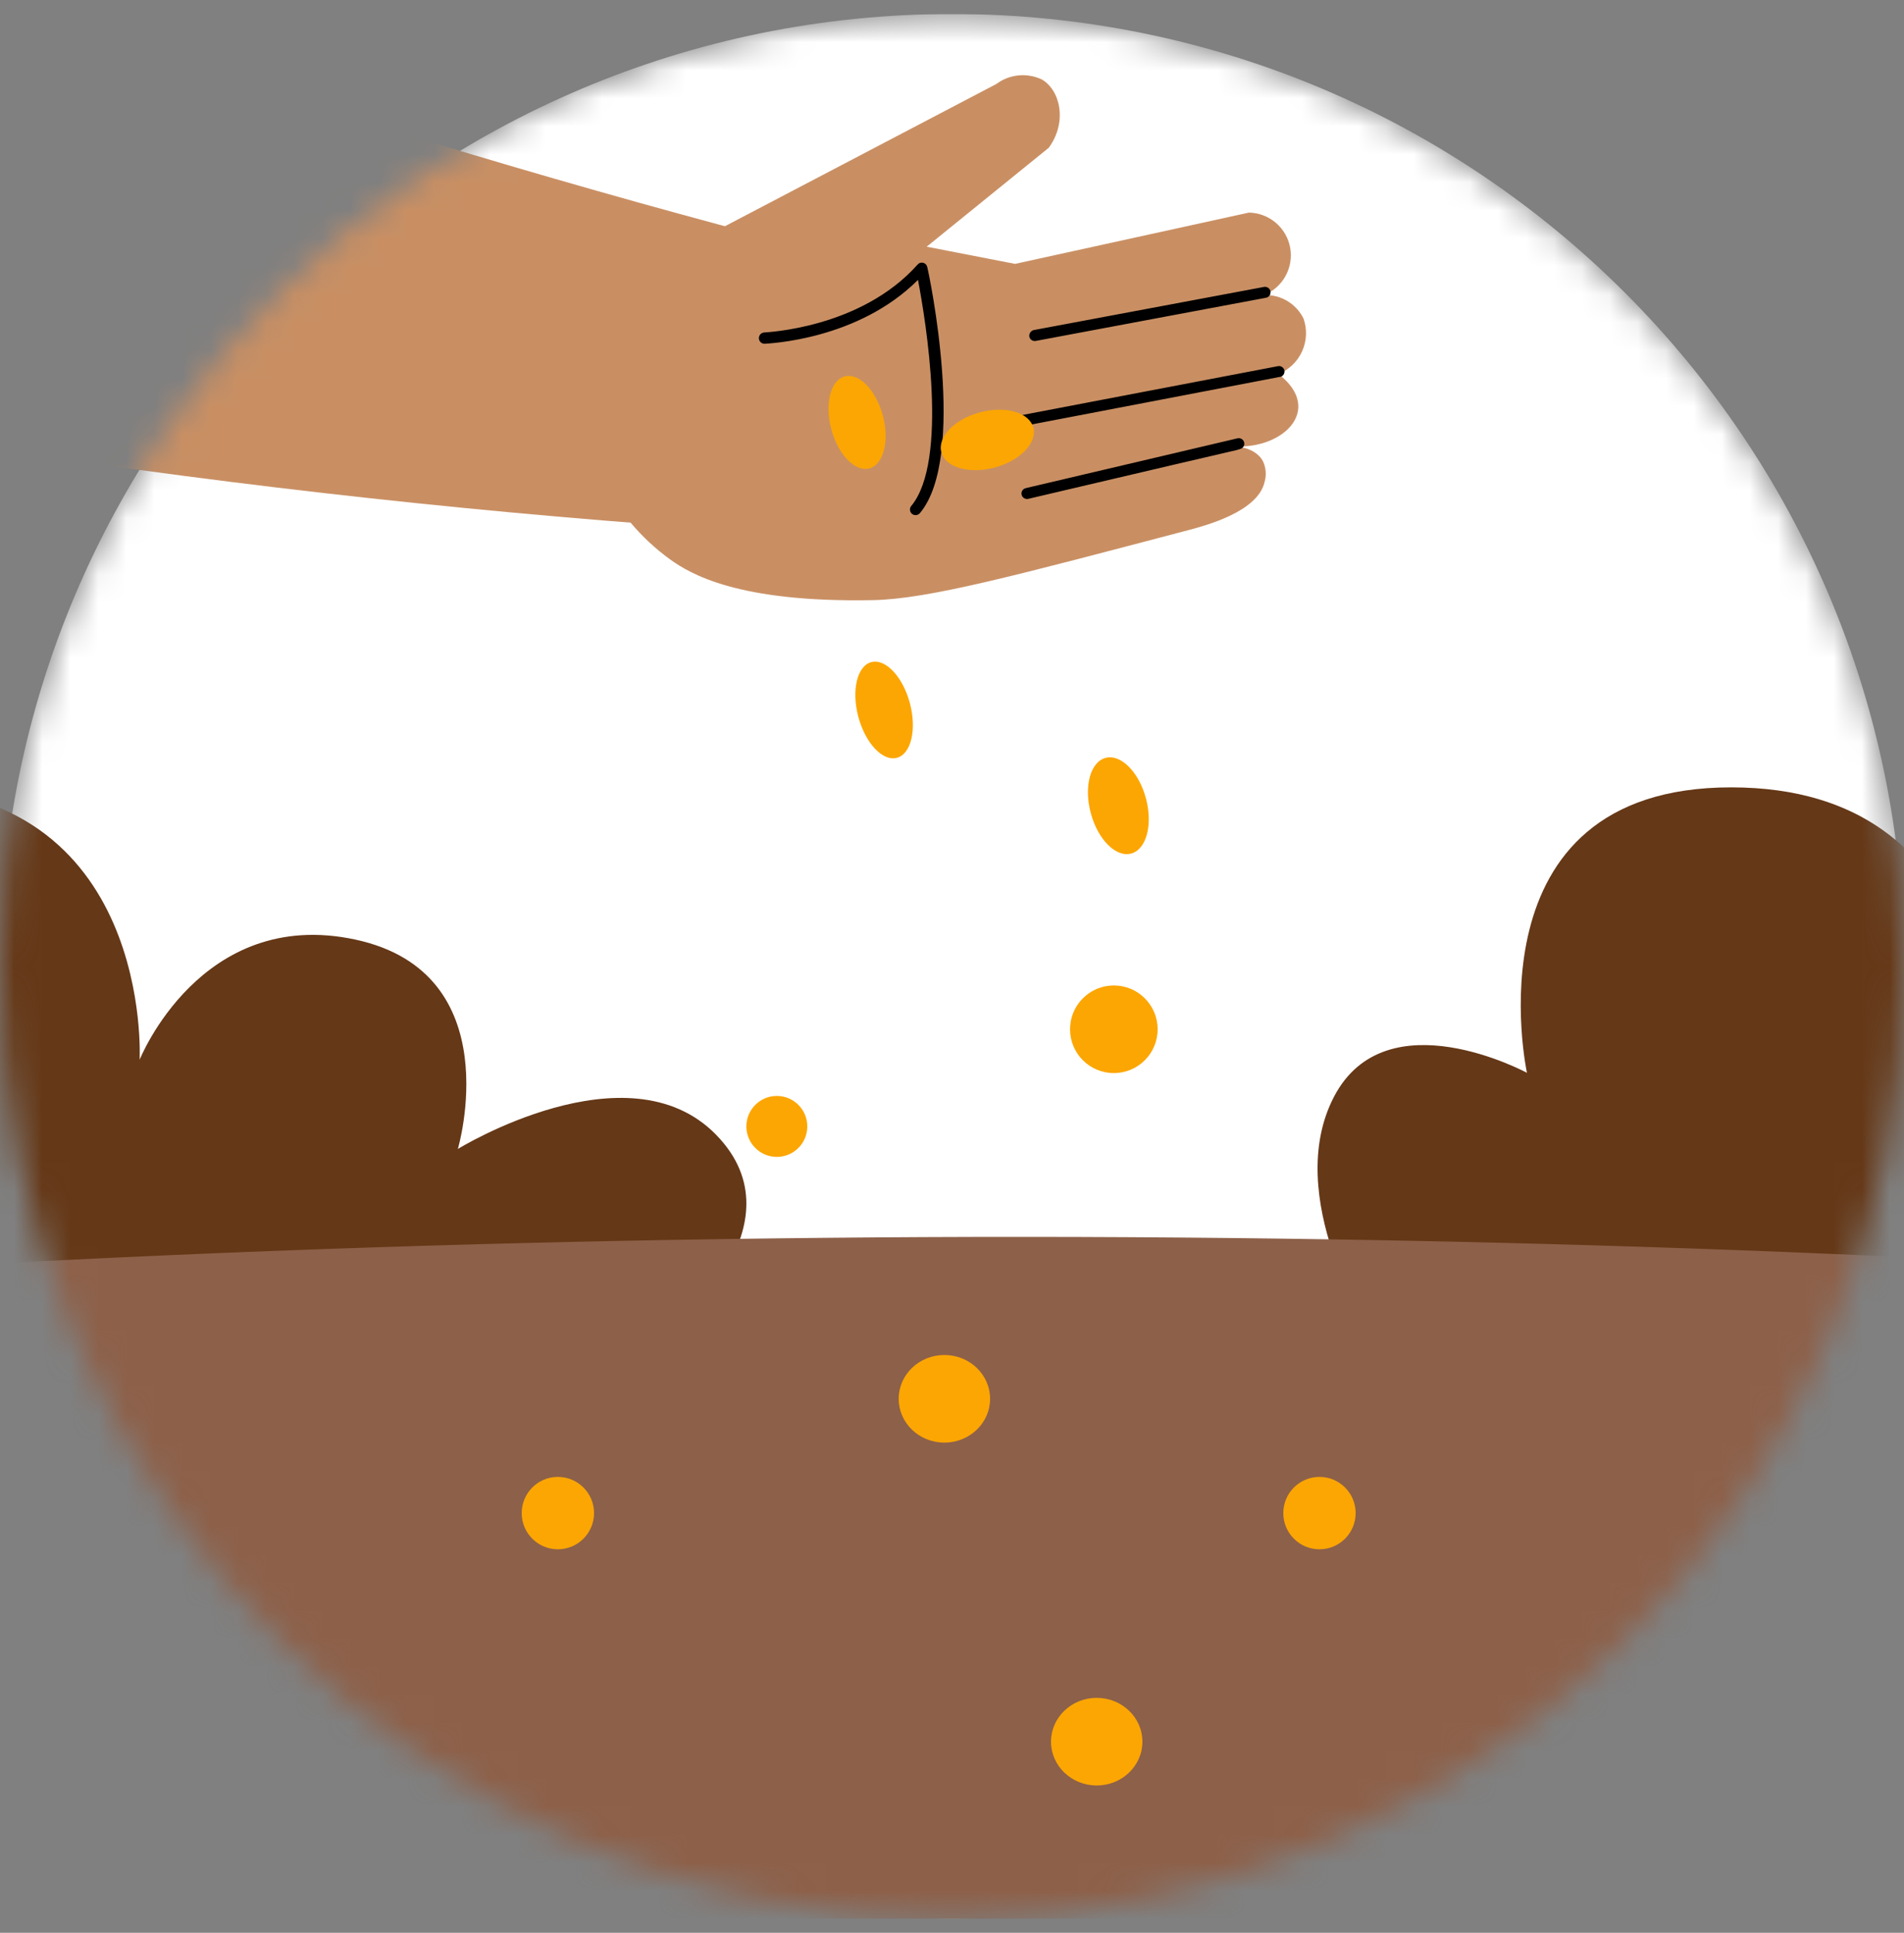 <svg width="68" height="69" viewBox="0 0 68 69" fill="none" xmlns="http://www.w3.org/2000/svg">
<rect x="0" y="0" width="68" height="69" fill="#808080" stroke="none"/>
<g clip-path="url(#clip0_710_1707)">
<mask id="mask0_710_1707" style="mask-type:luminance" maskUnits="userSpaceOnUse" x="0" y="0" width="68" height="69">
<path d="M68 34.5C68 15.722 52.778 0.5 34 0.5C15.222 0.5 0 15.722 0 34.5C0 53.278 15.222 68.5 34 68.5C52.778 68.5 68 53.278 68 34.5Z" fill="white"/>
</mask>
<g mask="url(#mask0_710_1707)">
<path d="M68 34.5C68 15.722 52.778 0.5 34 0.5C15.222 0.5 0 15.722 0 34.5C0 53.278 15.222 68.5 34 68.5C52.778 68.5 68 53.278 68 34.5Z" fill="white"/>
<path d="M-16.886 47.556C-16.886 47.556 -20.044 42.715 -18.179 39.148C-16.314 35.581 -11.29 38.299 -11.29 38.299C-11.29 38.299 -13.495 28.108 -3.999 28.108C5.496 28.108 4.987 37.832 4.987 37.832C4.987 37.832 7.17 32.354 12.694 33.543C18.217 34.732 16.352 41.017 16.352 41.017C16.352 41.017 22.414 37.28 25.572 40.507C28.73 43.734 23.982 47.556 23.982 47.556H-16.882H-16.886Z" fill="#653817"/>
<path d="M48.938 47.556C48.938 47.556 45.78 42.715 47.645 39.148C49.51 35.581 54.534 38.299 54.534 38.299C54.534 38.299 52.329 28.108 61.825 28.108C71.32 28.108 70.811 37.832 70.811 37.832C70.811 37.832 72.995 32.354 78.518 33.543C84.041 34.732 82.176 41.017 82.176 41.017C82.176 41.017 88.238 37.28 91.396 40.507C94.554 43.734 89.806 47.556 89.806 47.556H48.942H48.938Z" fill="#653817"/>
<path d="M3.907 76.156C21.567 87.01 40.914 69.377 57.22 66.599C73.525 63.821 92.891 80.231 111.905 64.303C117.565 59.489 123.729 55.297 130.288 51.801C71.948 39.948 -31.765 42.411 -73.576 55.505C-65.785 62.377 -51.576 72.989 -37.2 74.119C-15.793 75.823 -13.771 65.303 3.907 76.156Z" fill="#8D6049"/>
<path d="M27.744 41.3C28.345 41.3 28.832 40.813 28.832 40.212C28.832 39.611 28.345 39.124 27.744 39.124C27.143 39.124 26.656 39.611 26.656 40.212C26.656 40.813 27.143 41.3 27.744 41.3Z" fill="#FCA603"/>
<path d="M19.924 55.308C20.637 55.308 21.216 54.73 21.216 54.016C21.216 53.303 20.637 52.724 19.924 52.724C19.21 52.724 18.632 53.303 18.632 54.016C18.632 54.73 19.21 55.308 19.924 55.308Z" fill="#FCA603"/>
<path d="M47.124 55.308C47.837 55.308 48.416 54.73 48.416 54.016C48.416 53.303 47.837 52.724 47.124 52.724C46.41 52.724 45.832 53.303 45.832 54.016C45.832 54.73 46.41 55.308 47.124 55.308Z" fill="#FCA603"/>
<path d="M39.78 38.308C40.644 38.308 41.344 37.608 41.344 36.744C41.344 35.88 40.644 35.18 39.78 35.18C38.916 35.18 38.216 35.88 38.216 36.744C38.216 37.608 38.916 38.308 39.78 38.308Z" fill="#FCA603"/>
<path d="M33.728 51.5C34.629 51.5 35.36 50.8 35.36 49.936C35.36 49.072 34.629 48.372 33.728 48.372C32.827 48.372 32.096 49.072 32.096 49.936C32.096 50.8 32.827 51.5 33.728 51.5Z" fill="#FCA603"/>
<path d="M39.168 63.74C40.069 63.74 40.8 63.04 40.8 62.176C40.8 61.312 40.069 60.612 39.168 60.612C38.267 60.612 37.536 61.312 37.536 62.176C37.536 63.04 38.267 63.74 39.168 63.74Z" fill="#FCA603"/>
<path d="M28.611 8.796C12.93 4.717 -2.444 -0.467 -17.396 -6.717L-27.968 10.452C-10.617 14.77 7.074 17.575 24.906 18.837L28.611 8.796Z" fill="#C98F63"/>
<path d="M22.526 18.663C22.941 19.157 23.416 19.598 23.939 19.976C24.65 20.482 26.348 21.518 31.168 21.425C33.162 21.388 36.29 20.541 42.478 18.916C43.088 18.752 44.916 18.263 45.161 17.215C45.237 16.963 45.215 16.693 45.101 16.457C44.791 15.892 43.924 15.917 43.875 15.918C45.759 16.142 47.334 14.644 45.661 13.353C46.035 13.2 46.337 12.911 46.503 12.543C46.67 12.175 46.689 11.758 46.556 11.377C46.428 11.114 46.226 10.895 45.975 10.745C45.724 10.595 45.435 10.522 45.142 10.534C45.47 10.402 45.742 10.162 45.912 9.853C46.082 9.545 46.141 9.187 46.077 8.84C46.014 8.494 45.832 8.18 45.563 7.952C45.295 7.724 44.955 7.596 44.602 7.59L36.252 9.42L33.096 8.807L37.456 5.275C38.122 4.363 37.876 3.231 37.212 2.839C36.952 2.715 36.663 2.664 36.376 2.692C36.089 2.72 35.816 2.825 35.585 2.998L25.871 8.086L22.526 18.663Z" fill="#C98F63"/>
<path d="M44.293 16.029C43.664 16.197 46.494 15.512 36.725 17.808C36.674 17.82 36.62 17.811 36.575 17.784C36.53 17.756 36.498 17.712 36.486 17.661C36.48 17.636 36.479 17.61 36.484 17.584C36.488 17.559 36.498 17.535 36.511 17.513C36.525 17.491 36.544 17.472 36.565 17.457C36.586 17.442 36.61 17.432 36.635 17.426L44.195 15.648C44.22 15.642 44.247 15.641 44.273 15.645C44.299 15.649 44.324 15.658 44.346 15.672C44.368 15.685 44.387 15.704 44.403 15.725C44.418 15.746 44.429 15.77 44.434 15.796C44.446 15.845 44.437 15.897 44.41 15.941C44.384 15.984 44.342 16.016 44.293 16.029ZM45.749 13.447L36.493 15.22C36.442 15.228 36.389 15.217 36.346 15.187C36.303 15.158 36.273 15.113 36.263 15.062C36.257 15.037 36.257 15.01 36.261 14.985C36.266 14.96 36.276 14.935 36.291 14.914C36.305 14.893 36.324 14.874 36.346 14.86C36.368 14.846 36.392 14.837 36.418 14.833L45.66 13.068C45.707 13.064 45.754 13.077 45.793 13.104C45.831 13.132 45.859 13.172 45.87 13.219C45.881 13.265 45.874 13.313 45.852 13.355C45.83 13.397 45.793 13.43 45.749 13.447ZM45.214 10.63L36.991 12.171C36.965 12.176 36.939 12.175 36.914 12.17C36.888 12.165 36.864 12.154 36.843 12.14C36.822 12.125 36.803 12.106 36.789 12.085C36.775 12.063 36.766 12.039 36.761 12.013C36.754 11.962 36.767 11.91 36.796 11.868C36.825 11.825 36.87 11.795 36.92 11.783L45.143 10.243C45.169 10.238 45.195 10.238 45.22 10.244C45.246 10.249 45.27 10.259 45.291 10.274C45.313 10.289 45.331 10.307 45.345 10.329C45.359 10.351 45.369 10.375 45.373 10.401C45.378 10.426 45.378 10.452 45.372 10.477C45.367 10.503 45.356 10.527 45.342 10.548C45.327 10.569 45.308 10.588 45.286 10.602C45.264 10.616 45.24 10.626 45.214 10.63ZM32.54 18.068C33.892 16.453 33.059 11.423 32.785 9.992C30.637 12.141 27.451 12.259 27.312 12.272C27.285 12.273 27.259 12.269 27.234 12.259C27.209 12.25 27.186 12.236 27.167 12.218C27.148 12.2 27.132 12.179 27.121 12.155C27.11 12.13 27.104 12.104 27.103 12.078C27.102 12.052 27.106 12.025 27.116 12C27.125 11.976 27.139 11.953 27.157 11.933C27.175 11.914 27.197 11.898 27.221 11.887C27.245 11.876 27.271 11.87 27.298 11.869C27.332 11.86 30.73 11.738 32.773 9.443C32.797 9.415 32.828 9.394 32.863 9.384C32.898 9.373 32.936 9.372 32.971 9.381C33.007 9.39 33.039 9.409 33.064 9.435C33.09 9.461 33.107 9.494 33.115 9.53C33.187 9.799 34.546 16.29 32.859 18.312C32.826 18.354 32.778 18.382 32.725 18.389C32.672 18.395 32.619 18.381 32.577 18.349C32.534 18.316 32.507 18.269 32.5 18.216C32.493 18.163 32.507 18.11 32.54 18.068Z" fill="black"/>
<path d="M32.033 27.053C32.54 26.918 32.747 26.043 32.495 25.099C32.242 24.156 31.625 23.502 31.117 23.638C30.61 23.774 30.403 24.649 30.655 25.592C30.908 26.535 31.525 27.19 32.033 27.053Z" fill="#FCA603"/>
<path d="M31.049 16.722C31.557 16.586 31.772 15.741 31.529 14.834C31.286 13.927 30.677 13.302 30.169 13.438C29.661 13.574 29.447 14.42 29.69 15.326C29.933 16.233 30.541 16.858 31.049 16.722Z" fill="#FCA603"/>
<path d="M40.398 30.471C40.943 30.325 41.179 29.443 40.926 28.5C40.673 27.556 40.028 26.91 39.483 27.056C38.939 27.202 38.703 28.084 38.956 29.027C39.208 29.971 39.854 30.617 40.398 30.471Z" fill="#FCA603"/>
<path d="M35.526 16.69C36.432 16.447 37.05 15.809 36.904 15.265C36.758 14.721 35.904 14.476 34.998 14.72C34.091 14.963 33.474 15.601 33.62 16.145C33.765 16.689 34.619 16.933 35.526 16.69Z" fill="#FCA603"/>
</g>
</g>
<defs>
<clipPath id="clip0_710_1707">
<rect width="68" height="68" fill="white" transform="translate(0 0.5)"/>
</clipPath>
</defs>
</svg>
